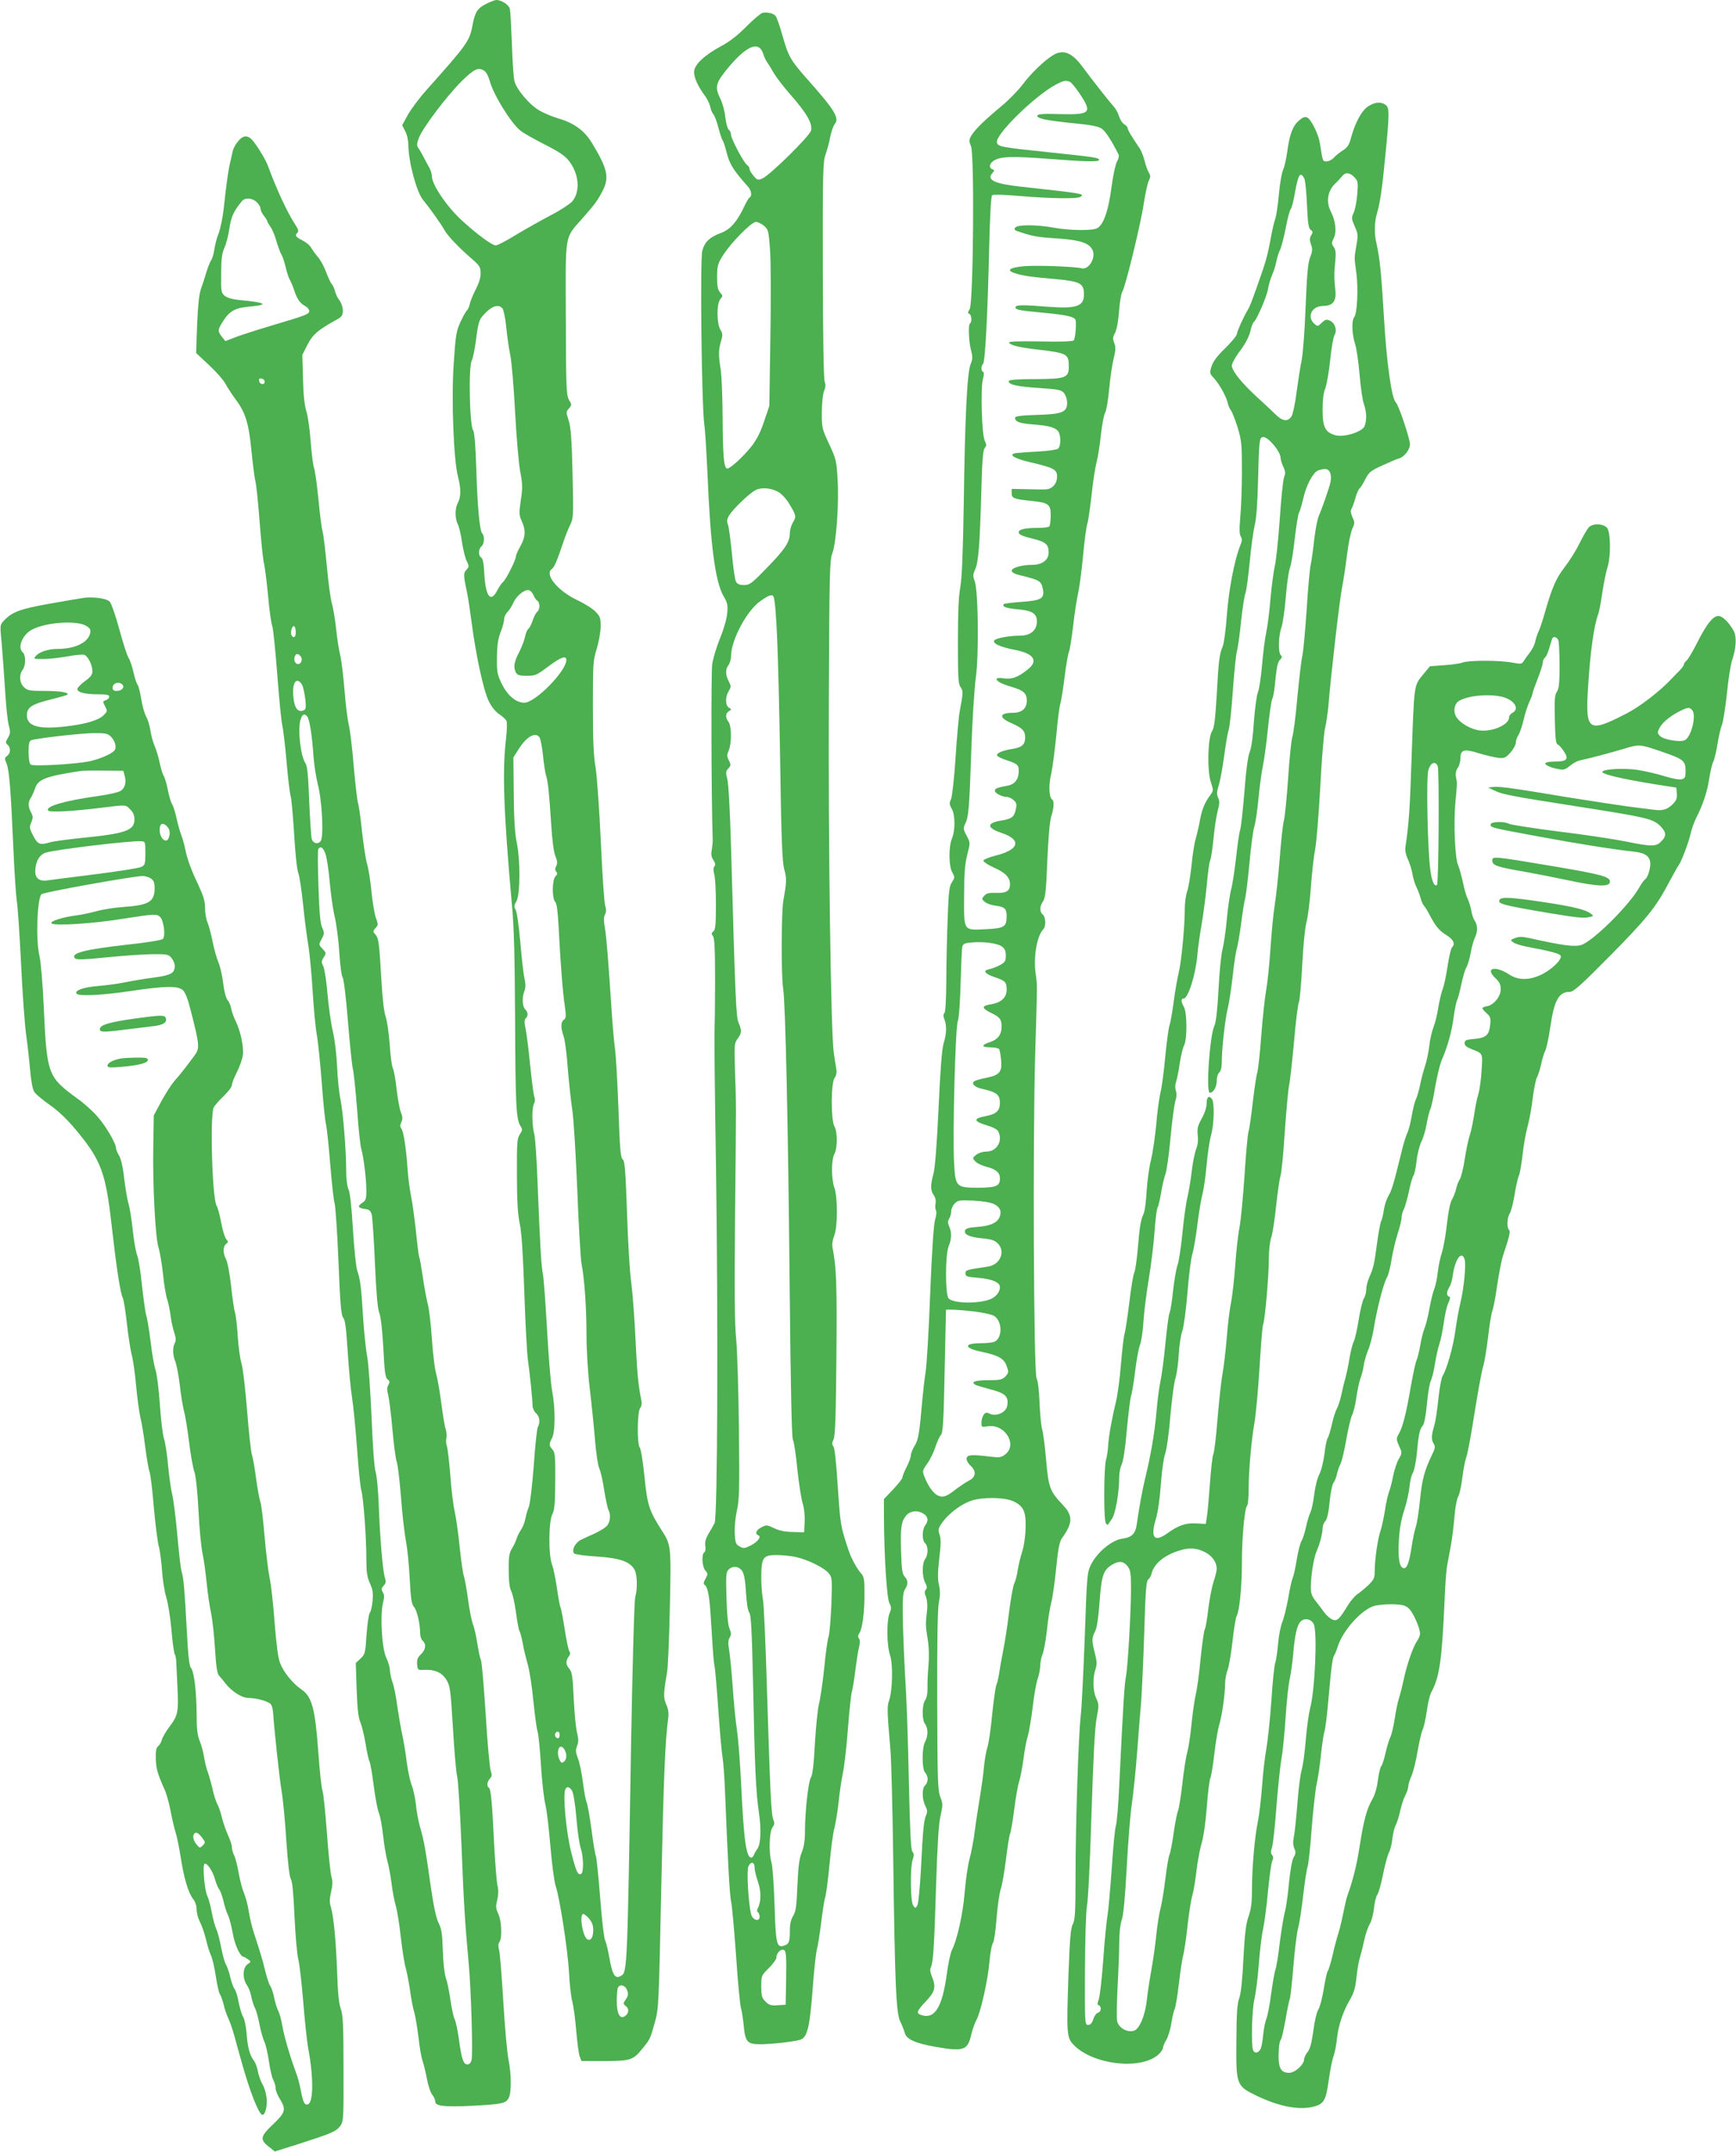 <?xml version="1.0" standalone="no"?>
<!DOCTYPE svg PUBLIC "-//W3C//DTD SVG 20010904//EN"
 "http://www.w3.org/TR/2001/REC-SVG-20010904/DTD/svg10.dtd">
<svg version="1.0" xmlns="http://www.w3.org/2000/svg"
 width="1033pt" height="1280pt" viewBox="0 0 1033 1280"
 preserveAspectRatio="xMidYMid meet">
<g transform="translate(0,1280) scale(0.1,-0.1)"
fill="#4caf50" stroke="none">
<path d="M2889 12775 c-50 -26 -63 -48 -79 -133 -16 -86 -35 -112 -272 -377
-42 -47 -92 -114 -111 -148 l-34 -62 18 -35 c11 -20 19 -56 19 -85 1 -100 50
-281 88 -325 31 -37 111 -148 125 -176 17 -33 85 -105 165 -174 47 -41 52 -50
52 -87 0 -25 -11 -60 -29 -94 -15 -30 -32 -69 -35 -86 -4 -18 -12 -35 -17 -39
-5 -3 -22 -33 -38 -67 -26 -56 -30 -79 -41 -247 -15 -210 -1 -574 25 -675 19
-70 18 -123 0 -155 -18 -32 -19 -93 -1 -128 8 -15 19 -63 25 -107 7 -44 19
-95 28 -112 15 -31 15 -34 -2 -53 -18 -20 -18 -30 4 -135 6 -27 18 -106 27
-175 25 -194 71 -408 102 -470 16 -34 41 -64 62 -78 19 -13 39 -30 43 -39 5
-8 4 -55 -2 -108 -23 -192 -14 -439 35 -985 13 -137 17 -313 19 -680 2 -507 6
-598 32 -638 13 -21 12 -26 -4 -50 -16 -24 -18 -50 -17 -242 0 -156 5 -235 17
-290 11 -52 19 -179 27 -410 6 -184 16 -366 22 -405 10 -72 26 -219 27 -268 1
-15 10 -35 21 -44 21 -19 26 -53 10 -82 -5 -10 -16 -113 -24 -230 -9 -119 -22
-225 -29 -244 -8 -17 -17 -50 -21 -72 -4 -21 -16 -51 -26 -65 -9 -14 -21 -36
-25 -50 -4 -14 -16 -41 -28 -60 -17 -29 -21 -51 -20 -130 0 -65 5 -105 15
-125 9 -17 21 -73 28 -125 7 -52 16 -103 21 -112 6 -10 14 -44 20 -75 5 -32
19 -87 29 -123 11 -36 26 -135 34 -221 9 -86 20 -167 25 -180 5 -13 14 -103
20 -200 6 -97 18 -201 26 -232 8 -30 21 -142 30 -248 9 -106 23 -212 31 -236
25 -72 73 -388 80 -517 3 -67 12 -143 19 -171 8 -27 18 -107 24 -177 6 -69 15
-138 21 -152 l10 -26 135 0 c155 0 173 6 226 72 48 59 47 57 75 156 24 86 24
99 39 812 14 654 23 866 41 998 4 31 1 55 -11 82 -18 40 -18 64 4 190 6 30 13
206 17 390 8 366 7 370 -48 456 -75 117 -86 150 -103 320 -9 87 -21 165 -28
173 -17 20 -15 214 2 235 9 10 11 28 7 48 -19 93 -25 163 -35 373 -6 127 -18
277 -26 335 -8 58 -19 242 -24 409 -9 250 -13 305 -26 315 -12 9 -17 63 -25
301 -6 160 -15 322 -21 360 -5 39 -14 135 -19 215 -20 302 -31 447 -41 502 -7
41 -7 64 1 78 8 15 8 30 1 53 -6 18 -17 190 -26 382 -9 197 -23 389 -31 440
-12 66 -16 161 -16 361 0 256 1 276 23 345 12 41 23 100 23 131 1 50 -3 61
-29 88 -16 18 -67 50 -112 71 -115 55 -194 152 -150 184 16 11 30 44 69 160
11 33 29 79 40 101 20 40 21 51 15 305 -5 208 -10 275 -23 317 -16 50 -16 53
1 72 18 20 18 22 1 51 -16 27 -18 70 -19 482 -2 518 -9 475 96 595 81 92 92
108 122 165 42 81 31 132 -63 287 -44 73 -107 119 -202 146 -30 9 -77 28 -104
43 -60 31 -142 127 -155 179 -5 20 -12 120 -15 221 -4 102 -9 195 -12 208 -7
25 -50 53 -81 53 -10 -1 -39 -12 -64 -25z m-5 -398 c10 -7 23 -33 30 -58 22
-83 128 -254 184 -297 19 -15 85 -52 146 -83 85 -43 118 -66 143 -98 59 -77
67 -181 18 -239 -13 -15 -69 -52 -125 -81 -57 -30 -150 -82 -208 -117 -57 -35
-112 -64 -122 -64 -22 0 -114 68 -203 150 -90 83 -177 212 -177 262 0 13 -7
34 -14 48 -8 14 -24 43 -35 65 -11 22 -26 47 -33 56 -9 13 -8 26 5 60 24 61
167 250 255 337 75 74 101 85 136 59z m106 -1412 c7 -9 17 -57 22 -108 5 -51
15 -123 23 -162 9 -38 22 -194 30 -345 8 -151 22 -312 31 -358 14 -71 14 -96
3 -168 -11 -76 -11 -87 6 -125 25 -54 22 -94 -9 -149 -14 -25 -26 -51 -26 -59
0 -21 -58 -137 -76 -152 -9 -7 -24 -30 -35 -51 -39 -76 -69 -38 -77 96 -3 62
-9 94 -18 99 -19 11 -18 51 1 67 17 14 20 61 5 76 -16 16 -29 158 -36 389 -4
130 -11 215 -18 224 -22 27 -29 379 -9 416 7 12 16 59 23 105 17 131 19 139
61 181 41 41 77 50 99 24z m183 -1702 c6 -16 17 -32 24 -36 17 -11 17 -52 0
-66 -8 -6 -20 -29 -27 -51 -7 -22 -19 -45 -26 -51 -8 -6 -16 -27 -20 -48 -4
-20 -20 -61 -35 -91 -31 -58 -35 -89 -19 -121 9 -15 22 -19 65 -19 50 0 59 4
127 55 74 56 108 68 108 39 0 -66 -185 -254 -250 -254 -51 0 -103 45 -138 120
-23 48 -26 67 -25 150 1 70 6 109 22 150 12 30 21 65 21 78 0 12 9 31 20 42
11 11 26 35 34 53 16 38 60 77 88 77 11 0 23 -11 31 -27z m36 -847 c7 -8 16
-56 22 -108 5 -51 13 -106 19 -123 11 -38 18 -102 30 -291 6 -93 15 -165 25
-187 12 -29 13 -42 5 -58 -8 -15 -8 -24 0 -34 8 -9 7 -17 -5 -28 -20 -20 -21
-132 -1 -152 9 -9 15 -56 20 -147 10 -204 25 -396 37 -473 8 -59 8 -71 -6 -81
-19 -14 -19 -46 -1 -99 8 -22 19 -110 25 -195 7 -85 19 -193 26 -240 8 -47 21
-260 30 -475 8 -214 20 -412 25 -440 18 -90 30 -267 30 -425 0 -92 8 -224 20
-325 11 -93 25 -231 31 -305 6 -74 17 -148 25 -165 8 -16 21 -74 29 -128 9
-55 20 -107 25 -117 17 -32 11 -78 -12 -100 -12 -11 -44 -30 -72 -43 -28 -12
-64 -29 -80 -37 -34 -17 -57 -63 -39 -81 5 -5 66 -14 135 -18 138 -9 200 -31
225 -81 15 -30 17 -112 3 -160 -6 -20 -16 -386 -25 -880 -22 -1332 -23 -1350
-58 -1372 -37 -23 -53 2 -72 112 -8 44 -19 88 -25 100 -6 11 -19 125 -29 254
-10 129 -22 239 -25 245 -4 6 -16 76 -26 156 -11 80 -24 154 -29 163 -5 9 -15
62 -22 117 -7 55 -20 120 -30 145 -14 37 -15 50 -5 75 9 23 9 39 0 77 -7 26
-16 117 -20 203 -6 130 -10 159 -25 177 -23 25 -24 47 -5 74 10 13 11 23 4 31
-5 7 -18 66 -28 133 -10 66 -22 125 -25 130 -4 6 -13 57 -21 113 -8 56 -21
119 -29 140 -22 55 -21 257 2 300 13 26 16 64 17 198 1 146 -1 169 -16 186
-22 24 -22 33 -3 69 20 38 20 182 0 283 -8 42 -21 206 -30 365 -9 160 -20 308
-25 330 -9 45 -16 157 -31 536 -5 140 -14 273 -20 295 -14 51 -15 157 -1 181
6 11 7 27 1 41 -4 12 -15 96 -24 185 -9 90 -21 187 -27 216 -9 40 -8 56 0 64
16 16 15 36 -3 54 -17 18 -20 71 -4 110 7 20 7 42 0 74 -6 25 -17 122 -25 217
-9 97 -20 180 -28 192 -10 17 -10 25 5 50 23 39 24 248 1 353 -10 51 -16 138
-17 288 l-2 215 34 53 c45 70 95 98 120 68z m121 -5936 c0 -11 -4 -20 -9 -20
-14 0 -23 18 -16 30 10 17 25 11 25 -10z m30 -89 c14 -27 13 -56 -4 -70 -12
-10 -17 -8 -25 8 -6 11 -11 30 -11 44 0 40 22 50 40 18z m44 -243 c8 -14 19
-80 26 -163 6 -77 18 -158 26 -180 16 -48 18 -141 3 -151 -20 -12 -31 13 -60
128 -29 112 -50 335 -36 372 9 22 24 20 41 -6z m126 -826 c0 -45 -13 -67 -33
-59 -26 10 -50 131 -30 151 4 4 20 -6 35 -23 20 -23 28 -42 28 -69z m201 -359
c10 -27 8 -35 -13 -65 -10 -14 -9 -20 6 -31 22 -16 18 -45 -7 -61 -29 -18 -47
17 -47 90 0 34 3 69 6 78 10 26 43 19 55 -11z"/>
<path d="M4536 12723 c-10 -3 -53 -39 -95 -81 -50 -51 -101 -91 -151 -117
-100 -54 -160 -111 -160 -154 0 -34 24 -86 64 -140 14 -18 28 -48 32 -65 3
-17 12 -38 19 -46 7 -8 21 -44 30 -80 9 -36 21 -70 25 -75 5 -6 16 -40 25 -77
16 -64 43 -106 124 -196 22 -24 28 -57 11 -67 -5 -3 -18 -25 -29 -48 -43 -93
-83 -140 -139 -162 -70 -26 -98 -53 -113 -106 -14 -51 -4 -931 12 -1034 5 -33
13 -166 19 -295 17 -421 46 -642 96 -727 23 -39 26 -54 21 -102 -2 -31 -21
-96 -42 -146 -20 -49 -41 -119 -47 -155 -7 -50 -6 -768 3 -1050 0 -14 -3 -40
-6 -58 -5 -22 -2 -40 10 -58 12 -18 13 -29 6 -38 -7 -8 -7 -24 -1 -47 6 -18
10 -100 10 -180 0 -119 -3 -149 -15 -159 -12 -10 -13 -15 -3 -28 10 -11 13
-79 13 -266 0 -138 -2 -269 -3 -291 -2 -22 1 -373 8 -780 14 -950 10 -2120 -8
-2155 -7 -14 -24 -43 -37 -65 -16 -28 -22 -49 -18 -71 3 -18 0 -35 -6 -38 -18
-11 -13 -87 6 -108 16 -18 16 -21 1 -49 -11 -18 -13 -31 -7 -35 21 -13 31 -64
40 -219 14 -226 15 -235 23 -280 3 -22 13 -137 21 -255 8 -118 19 -240 24
-270 5 -30 12 -120 15 -200 17 -431 28 -629 37 -665 5 -22 18 -166 29 -320 10
-154 24 -293 29 -310 5 -16 12 -61 16 -100 9 -101 21 -115 98 -115 77 0 224
18 247 30 35 19 49 81 65 290 8 113 20 221 25 240 6 19 17 91 26 160 8 69 19
138 24 154 6 16 17 104 26 195 8 91 21 189 29 216 7 28 19 97 25 155 6 58 17
134 25 170 8 36 22 153 30 260 8 107 19 210 24 227 5 18 15 77 21 130 7 54 16
115 22 136 6 26 6 43 -1 51 -7 9 -6 18 3 32 18 26 31 129 30 241 0 79 -3 95
-21 115 -19 21 -39 55 -61 103 -5 11 -22 59 -36 106 -23 72 -29 119 -41 308
-9 140 -18 228 -26 237 -9 11 -9 20 1 42 10 21 14 137 17 492 4 430 0 533 -23
647 -4 21 0 48 10 73 21 52 21 228 1 285 -19 53 -19 165 0 201 19 36 19 131 0
164 -21 38 -21 257 1 288 11 15 14 34 10 55 -3 18 -10 61 -15 97 -17 115 -33
1242 -29 2095 3 761 5 834 21 875 23 60 40 293 31 440 -6 107 -9 120 -50 208
-43 91 -44 98 -44 191 1 56 6 108 14 126 9 21 10 37 3 55 -6 16 -10 264 -11
665 -1 576 1 644 16 685 9 25 22 72 28 105 7 33 19 68 27 77 30 34 0 84 -165
269 -98 111 -111 133 -147 261 -15 54 -33 104 -39 112 -13 17 -52 26 -80 19z
m5 -242 c6 -20 17 -43 24 -51 6 -8 24 -37 39 -64 16 -27 59 -83 97 -126 100
-114 135 -175 125 -217 -9 -33 -245 -266 -290 -285 -26 -11 -31 -9 -52 16 -13
15 -24 33 -24 41 0 8 -6 18 -13 22 -19 11 -97 157 -97 181 0 11 -6 25 -14 31
-7 6 -16 39 -20 73 -3 34 -16 82 -28 107 -37 76 -31 96 49 193 107 127 179
156 204 79z m5 -1024 c26 -22 28 -31 36 -143 5 -65 6 -301 2 -523 l-6 -405
-30 -89 c-20 -62 -43 -108 -73 -148 -52 -66 -134 -141 -149 -136 -19 6 -25 76
-26 307 -1 124 -6 252 -12 285 -13 83 -13 113 2 164 11 37 11 47 -4 71 -22 39
-22 156 1 182 15 17 15 19 -2 38 -14 16 -18 36 -18 94 1 67 4 78 37 130 48 75
168 196 194 196 12 0 33 -11 48 -23z m88 -1585 c17 -10 43 -38 58 -62 46 -75
48 -82 27 -116 -10 -17 -19 -46 -19 -64 0 -53 -27 -95 -134 -205 -93 -96 -105
-105 -138 -105 -28 0 -40 5 -49 21 -6 12 -17 87 -24 168 -8 80 -18 158 -24
172 -7 20 -5 33 9 55 24 38 117 128 155 148 35 19 95 14 139 -12z m-30 -624
c16 -56 27 -330 37 -898 8 -545 13 -675 26 -722 15 -56 14 -75 -6 -188 -12
-68 -13 -445 -1 -520 14 -85 30 -826 39 -1785 6 -605 12 -878 19 -898 7 -15
19 -96 27 -180 9 -84 23 -173 31 -199 9 -27 14 -72 12 -110 l-3 -63 -67 2
c-46 1 -82 8 -112 23 -42 20 -47 20 -75 5 -32 -16 -41 -40 -18 -48 20 -7 -5
-40 -48 -61 -34 -17 -41 -18 -64 -5 -23 13 -26 22 -29 79 -2 37 4 96 13 135
14 60 16 127 12 480 -2 226 -10 466 -16 535 -10 93 -11 284 -7 740 7 716 7
630 0 849 -5 165 -5 175 15 202 25 34 26 48 6 95 -15 37 -19 118 -45 1047 -6
209 -15 376 -22 402 -10 39 -10 47 6 64 16 17 16 22 3 48 -12 23 -12 33 -1 58
18 42 18 146 -1 171 -20 26 -19 51 3 64 16 10 16 10 0 20 -23 14 -23 63 -2 99
15 25 15 30 0 59 -20 38 -20 71 -1 96 8 11 15 34 15 52 0 97 95 275 178 331
50 35 70 40 76 21z m128 -5709 c72 -15 172 -64 199 -97 21 -26 21 -33 16 -188
-4 -88 -11 -172 -16 -187 -6 -15 -18 -98 -26 -184 -9 -87 -23 -184 -31 -215
-8 -31 -19 -139 -25 -238 -6 -122 -14 -189 -24 -204 -15 -24 -35 -201 -35
-318 0 -55 -6 -94 -19 -126 -15 -36 -21 -83 -26 -197 -5 -123 -9 -154 -25
-181 -14 -22 -20 -49 -20 -90 0 -66 -5 -78 -36 -88 -43 -13 -48 12 -55 243 -4
119 -12 232 -18 251 -17 54 -14 181 5 209 13 17 14 28 6 46 -13 29 -19 156
-38 770 -8 275 -19 518 -24 540 -5 22 -10 81 -10 130 0 120 10 135 90 135 32
0 83 -5 112 -11z m-315 -85 c11 -18 18 -57 22 -128 4 -64 11 -109 20 -119 10
-13 15 -104 22 -419 10 -507 17 -648 35 -771 15 -102 11 -190 -11 -217 -6 -8
-15 -23 -18 -32 -4 -10 -11 -18 -16 -18 -31 0 -45 103 -61 440 -6 124 -17 268
-25 320 -8 52 -19 167 -25 255 -6 88 -16 186 -21 217 -7 43 -7 62 3 77 10 17
10 27 -1 53 -9 21 -16 89 -18 184 -4 131 -3 153 12 167 25 25 62 21 82 -9z
m73 -1762 c0 -15 9 -53 20 -85 20 -57 20 -118 -1 -159 -6 -10 -5 -19 1 -23 5
-3 10 -15 10 -26 0 -34 -43 -20 -51 16 -16 68 -27 258 -16 282 14 32 37 29 37
-5z m188 -661 l-3 -156 -47 -3 c-40 -3 -52 1 -73 22 -22 22 -25 34 -25 90 0
64 1 66 45 109 25 25 45 53 45 63 0 28 30 56 47 43 11 -9 13 -45 11 -168z"/>
<path d="M6265 12471 c-51 -31 -132 -109 -180 -174 -26 -34 -81 -91 -123 -126
-103 -85 -159 -140 -181 -176 -16 -27 -16 -34 -3 -65 21 -52 14 -934 -8 -969
-12 -18 -12 -25 -2 -28 13 -5 17 -49 4 -57 -12 -7 -7 -114 7 -163 9 -35 9 -49
-3 -78 -21 -49 -34 -311 -41 -820 -5 -305 -11 -453 -21 -509 -10 -54 -14 -155
-14 -325 0 -210 2 -250 16 -269 16 -24 16 -29 -5 -142 -6 -30 -17 -154 -25
-276 -8 -122 -20 -232 -27 -248 -11 -23 -10 -32 4 -56 21 -36 22 -128 2 -177
-21 -49 -20 -167 2 -203 15 -27 15 -30 -2 -57 -17 -24 -20 -56 -26 -218 -4
-104 -8 -271 -8 -370 -1 -111 -5 -185 -11 -191 -8 -8 -8 -19 0 -38 14 -38 13
-84 -5 -142 -10 -33 -20 -160 -30 -384 -10 -217 -21 -354 -30 -390 -19 -71
-19 -100 1 -129 10 -14 14 -33 11 -50 -3 -15 -2 -33 2 -40 5 -7 3 -33 -5 -57
-8 -28 -19 -186 -29 -441 -8 -219 -21 -427 -27 -463 -6 -36 -14 -108 -19 -160
-18 -207 -24 -245 -47 -281 -12 -20 -22 -45 -22 -56 0 -11 -11 -42 -25 -69
-14 -27 -25 -55 -25 -62 0 -8 -25 -39 -55 -71 l-55 -58 0 -109 c1 -231 17
-479 32 -509 13 -25 13 -35 2 -60 -19 -43 -18 -191 2 -250 19 -54 15 -214 -6
-272 -12 -33 -11 -67 8 -285 6 -65 13 -355 17 -645 10 -752 17 -928 42 -978
11 -22 23 -53 27 -68 9 -37 62 -61 180 -82 172 -30 194 -22 216 74 7 30 21 69
30 85 25 44 68 234 78 348 5 54 14 104 21 111 6 8 16 74 21 146 6 72 17 151
25 174 8 23 22 103 31 177 9 74 20 142 24 151 5 9 16 74 25 145 9 71 22 147
30 169 7 22 18 81 25 130 6 50 17 110 25 135 8 25 21 104 30 175 8 72 22 148
30 170 8 22 14 56 15 76 0 20 6 52 14 70 8 19 19 84 26 144 6 61 18 135 26
165 8 30 21 123 29 205 11 112 20 156 34 175 64 88 66 133 9 194 -81 86 -88
103 -103 270 -7 83 -18 165 -23 181 -6 17 -13 87 -16 157 -3 77 -10 136 -18
150 -17 30 -23 1428 -8 1933 13 436 13 397 2 479 -13 95 9 221 46 258 17 17
15 73 -3 88 -20 16 -19 50 2 79 13 20 18 65 25 240 6 136 14 233 23 263 17 53
19 94 6 102 -19 12 -22 84 -7 148 8 34 22 138 31 229 8 91 19 179 25 195 5 16
16 87 25 158 9 70 20 136 25 146 5 9 16 77 25 151 8 74 22 163 30 199 8 36 22
138 30 227 8 89 20 174 25 187 5 14 16 90 25 168 8 79 22 168 30 198 8 30 20
105 26 165 7 61 18 119 25 130 7 11 18 74 24 140 6 66 18 148 27 183 12 50 13
69 3 92 -9 23 -9 34 5 60 10 19 20 72 24 130 4 55 13 105 18 112 17 20 112
409 129 528 9 58 22 118 29 133 12 24 12 32 1 50 -7 12 -19 44 -25 70 -7 27
-20 61 -30 75 -51 76 -71 109 -71 120 0 6 -9 16 -19 22 -11 5 -25 27 -32 47
-6 21 -20 47 -31 58 -22 24 -128 158 -187 238 -62 85 -116 106 -176 68z m100
-157 c9 -4 33 -32 54 -63 83 -122 73 -134 -108 -130 -98 3 -135 1 -138 -8 -6
-18 54 -30 215 -46 113 -11 149 -19 170 -34 22 -16 57 -71 98 -152 4 -7 0 -26
-9 -41 -9 -15 -23 -80 -32 -146 -20 -156 -52 -243 -95 -255 -43 -12 -162 -9
-245 6 -105 19 -219 20 -234 1 -10 -12 -3 -17 36 -29 75 -24 98 -28 222 -36
127 -9 180 -26 201 -66 24 -45 -20 -122 -64 -111 -44 11 -273 19 -349 12 -86
-9 -102 -26 -39 -44 48 -14 92 -20 231 -32 150 -14 171 -25 171 -92 0 -70 -44
-85 -209 -73 -151 12 -194 12 -198 -1 -5 -16 21 -21 162 -34 149 -14 195 -25
196 -48 4 -41 -4 -108 -12 -117 -6 -6 -82 -9 -201 -6 -135 2 -189 0 -184 -8
10 -15 66 -29 176 -41 170 -20 180 -26 180 -99 0 -68 -17 -75 -197 -76 -106 0
-157 -4 -160 -11 -7 -21 51 -34 181 -42 117 -8 131 -11 148 -31 10 -13 18 -38
18 -57 0 -56 -30 -68 -182 -72 -94 -3 -128 -8 -128 -17 0 -24 27 -34 111 -40
95 -7 135 -20 149 -46 14 -26 12 -85 -4 -98 -7 -6 -62 -14 -122 -17 -60 -3
-120 -8 -133 -10 -43 -9 -2 -33 95 -55 136 -32 154 -42 154 -84 0 -42 -28 -74
-67 -76 -16 -1 -67 0 -115 1 l-88 2 0 -25 c0 -31 12 -36 121 -47 99 -10 113
-21 111 -90 0 -27 -4 -55 -7 -60 -3 -6 -32 -10 -64 -10 -84 0 -123 -9 -119
-29 2 -11 27 -22 78 -34 82 -20 100 -34 100 -83 0 -45 -38 -74 -99 -74 -61 0
-121 -17 -121 -35 0 -8 17 -19 43 -25 126 -31 133 -35 143 -86 10 -54 -11 -66
-125 -74 -56 -4 -104 -10 -107 -13 -15 -14 11 -25 78 -31 91 -8 118 -25 118
-72 0 -52 -36 -84 -97 -85 -65 0 -142 -14 -155 -27 -17 -17 30 -40 117 -57
116 -21 146 -65 82 -116 -59 -48 -96 -61 -143 -54 -28 4 -44 2 -44 -4 0 -14
30 -29 93 -48 67 -19 87 -38 87 -80 0 -47 -29 -73 -82 -73 -83 0 -87 -28 -9
-62 63 -27 81 -45 81 -84 0 -43 -19 -60 -76 -69 -57 -8 -96 -25 -91 -39 2 -6
28 -19 57 -28 66 -22 73 -29 72 -68 -1 -47 -25 -77 -69 -84 -59 -11 -73 -16
-73 -30 0 -14 42 -36 69 -36 10 0 29 -8 41 -18 18 -15 21 -24 15 -54 -9 -47
-24 -59 -87 -69 -89 -14 -88 -44 3 -74 121 -41 104 -100 -39 -135 -36 -9 -68
-22 -70 -28 -2 -7 23 -25 61 -42 71 -32 97 -59 97 -101 0 -39 -23 -53 -84 -50
-40 1 -56 -2 -69 -17 -16 -18 -16 -20 2 -36 11 -10 39 -20 63 -23 56 -7 68
-18 68 -62 0 -64 -14 -73 -121 -78 -139 -7 -133 -15 -132 199 0 134 5 191 19
245 18 70 18 70 -4 112 -21 39 -21 45 -8 72 20 41 24 90 36 444 6 171 18 363
27 427 19 142 14 522 -8 574 -10 27 -10 37 3 65 20 43 28 139 37 455 5 191 10
255 20 268 12 14 12 21 1 44 -18 36 -26 313 -11 367 7 26 7 41 1 43 -13 5 -13
35 0 48 12 12 27 288 36 687 5 202 11 310 18 316 6 5 77 3 166 -5 179 -15 339
-18 359 -5 28 18 17 20 -357 61 -154 17 -203 40 -167 80 14 16 14 18 0 23 -22
9 -18 34 8 51 39 25 106 28 316 12 231 -18 311 -20 311 -7 0 13 -28 17 -305
46 -279 29 -298 33 -303 58 -9 48 229 280 353 345 44 23 55 25 80 16z m-405
-5143 c19 -14 25 -27 25 -56 0 -32 -5 -39 -35 -56 -19 -10 -48 -21 -63 -24
-42 -8 -28 -27 33 -48 62 -21 70 -29 70 -75 0 -46 -34 -77 -94 -86 -57 -9 -56
-23 3 -52 50 -24 61 -38 61 -79 0 -49 -21 -77 -67 -93 -56 -18 -55 -32 1 -32
25 0 48 -5 51 -10 4 -6 9 -35 12 -65 7 -71 -9 -90 -87 -106 -31 -6 -63 -15
-70 -19 -25 -15 -1 -38 52 -49 77 -17 98 -34 98 -80 0 -48 -21 -68 -84 -80
-77 -14 -75 -31 9 -56 32 -9 59 -23 65 -35 29 -55 -8 -120 -70 -120 -22 0 -47
-8 -61 -19 -23 -18 -23 -20 -6 -39 10 -11 39 -25 65 -32 58 -14 82 -35 82 -70
0 -45 -22 -54 -124 -55 -138 0 -141 3 -149 152 -9 173 8 802 22 837 7 17 14
112 17 225 3 108 7 206 10 218 3 17 13 23 47 26 73 8 160 -3 187 -22z m-44
-1534 c35 -18 45 -42 33 -74 -13 -36 -55 -55 -130 -61 -50 -3 -72 -9 -76 -20
-10 -24 25 -41 100 -48 55 -5 76 -12 94 -30 48 -48 15 -127 -58 -138 -133 -20
-134 -21 -134 -41 0 -18 9 -21 77 -26 81 -7 128 -27 128 -55 0 -26 -19 -53
-48 -68 -63 -32 -225 -32 -257 0 -21 22 -21 259 0 311 18 43 19 83 3 118 -9
21 -9 31 0 46 7 10 12 30 12 44 0 14 10 35 21 46 20 20 30 21 113 17 56 -3
103 -11 122 -21z m-121 -638 c50 -6 102 -17 117 -25 51 -26 56 -128 8 -154
-10 -6 -48 -10 -84 -10 -103 0 -101 -29 4 -51 94 -19 131 -39 146 -75 18 -44
18 -50 -6 -74 -17 -17 -33 -20 -99 -20 -77 0 -106 -10 -79 -26 7 -5 49 -17 93
-29 88 -22 109 -43 98 -99 -8 -38 -64 -63 -102 -46 -21 10 -27 9 -38 -6 -7
-10 -13 -31 -13 -46 0 -27 1 -28 38 -22 100 16 178 -108 105 -166 -25 -20 -35
-21 -88 -15 -113 14 -139 12 -143 -9 -2 -11 7 -29 22 -43 37 -34 34 -68 -6
-89 -18 -9 -49 -30 -70 -45 -65 -52 -87 -60 -119 -44 -28 15 -56 55 -79 113
-12 31 -11 36 17 75 17 23 38 67 48 97 10 30 24 63 33 73 13 14 17 75 23 380
4 199 8 363 8 365 2 5 82 1 166 -9z m232 -1128 c63 -29 78 -60 76 -157 -1 -47
-9 -108 -21 -145 -11 -35 -23 -86 -27 -114 -4 -27 -13 -61 -20 -75 -7 -14 -20
-88 -30 -165 -9 -77 -25 -180 -35 -230 -10 -49 -21 -112 -25 -140 -4 -27 -11
-58 -16 -67 -5 -10 -16 -89 -25 -175 -8 -87 -21 -176 -29 -198 -7 -22 -16 -74
-20 -115 -3 -41 -15 -124 -25 -185 -10 -60 -24 -150 -30 -200 -6 -49 -20 -121
-30 -160 -11 -38 -24 -131 -30 -205 -11 -130 -45 -280 -77 -343 -7 -15 -21
-77 -29 -139 -28 -204 -74 -274 -158 -242 -25 10 -19 24 34 80 55 58 61 84 35
148 -10 24 -12 42 -6 54 14 28 20 117 31 482 8 247 15 365 26 416 15 67 15 75
-1 116 -15 40 -17 102 -18 574 -1 357 2 547 10 584 8 40 8 68 0 103 -8 35 -7
75 2 156 10 84 11 117 2 142 -10 30 -9 37 17 74 38 53 113 109 171 128 67 23
196 21 248 -2z m-529 -77 c25 -17 28 -41 7 -68 -19 -26 -19 -90 0 -106 19 -16
19 -69 0 -94 -19 -26 -19 -103 0 -140 12 -22 12 -32 4 -42 -9 -11 -8 -21 1
-43 7 -19 10 -50 6 -83 -9 -80 -9 -87 4 -168 8 -47 9 -104 5 -155 -4 -44 -7
-104 -6 -133 1 -33 -4 -61 -14 -75 -19 -28 -20 -117 0 -143 18 -24 18 -72 0
-104 -20 -35 -20 -164 0 -184 8 -8 15 -26 15 -39 0 -14 -7 -30 -15 -37 -20
-16 -19 -83 1 -122 12 -24 14 -36 5 -55 -14 -30 -19 -83 -31 -321 -6 -107 -15
-203 -21 -215 -11 -20 -12 -20 -25 -2 -17 23 -19 227 -3 274 9 24 8 35 -2 47
-9 11 -14 118 -21 417 -4 221 -13 479 -19 572 -6 94 -13 255 -16 359 -3 158
-1 192 12 212 20 30 19 53 -2 76 -14 15 -18 44 -21 143 -5 142 0 183 29 219
24 30 72 35 107 10z"/>
<path d="M8139 12166 c-38 -26 -77 -99 -101 -190 -10 -38 -21 -54 -48 -71 -19
-12 -44 -32 -54 -44 -11 -11 -29 -21 -42 -21 -24 0 -23 -2 -40 108 -7 50 -51
140 -74 152 -14 8 -25 4 -48 -15 -39 -32 -58 -82 -72 -185 -6 -46 -18 -96 -25
-111 -8 -15 -19 -80 -25 -145 -6 -66 -16 -130 -21 -144 -6 -14 -19 -70 -29
-125 -19 -102 -28 -133 -82 -285 -32 -90 -42 -116 -57 -140 -23 -39 -61 -123
-61 -137 0 -9 -31 -46 -69 -84 -49 -47 -73 -80 -82 -109 -12 -38 -11 -42 13
-68 32 -34 74 -108 83 -147 3 -16 12 -37 19 -45 7 -8 25 -54 40 -101 24 -80
26 -100 26 -265 0 -99 -5 -221 -10 -273 -6 -68 -5 -99 3 -112 9 -14 9 -26 -2
-51 -36 -91 -69 -262 -81 -422 -6 -83 -17 -164 -24 -180 -20 -47 -25 -86 -36
-291 -9 -147 -15 -196 -28 -215 -25 -38 -30 -233 -7 -302 16 -49 16 -52 -3
-77 -34 -46 -50 -86 -62 -151 -6 -36 -18 -85 -25 -110 -8 -25 -19 -96 -25
-159 -7 -63 -18 -132 -26 -154 -8 -22 -14 -68 -14 -103 0 -104 -20 -315 -36
-379 -8 -33 -22 -111 -30 -173 -8 -62 -19 -124 -24 -138 -6 -14 -17 -98 -26
-187 -8 -89 -21 -187 -29 -217 -7 -30 -19 -116 -25 -190 -7 -74 -21 -169 -31
-210 -11 -41 -22 -124 -26 -185 -3 -60 -11 -121 -18 -135 -17 -35 -24 -78 -35
-213 -6 -65 -15 -127 -21 -138 -6 -12 -19 -91 -29 -177 -11 -86 -23 -171 -29
-188 -5 -18 -14 -99 -21 -180 -6 -82 -20 -183 -30 -224 -25 -103 -43 -206 -46
-260 -1 -25 -7 -63 -13 -85 -13 -49 -14 -354 -1 -375 5 -8 10 -12 12 -10 2 3
13 19 25 36 21 31 43 157 43 252 0 24 7 56 15 72 9 18 21 96 30 202 9 95 20
187 25 203 6 17 17 85 25 151 8 67 21 137 29 155 7 19 17 81 20 138 4 57 18
171 32 255 14 83 29 208 34 278 5 71 13 136 18 145 6 10 15 52 22 93 7 41 18
89 25 106 7 18 21 114 30 215 9 101 23 200 29 220 8 24 9 44 3 60 -5 15 -5 35
1 54 6 17 16 66 22 110 7 44 18 92 26 107 19 37 18 194 -1 228 -18 32 -19 50
-2 50 27 0 72 143 82 260 3 41 15 122 25 180 10 58 24 164 31 235 6 72 15 138
20 147 5 10 14 68 20 130 6 62 17 136 25 165 11 40 12 57 3 77 -10 20 -9 36 4
78 9 29 23 109 32 176 9 68 21 136 26 150 6 15 17 119 25 232 8 113 19 219 24
235 5 17 17 97 25 180 9 82 21 157 26 167 5 9 16 91 25 180 8 90 22 190 30
223 10 40 17 131 20 270 6 241 8 255 32 255 30 0 102 -87 102 -123 0 -11 7
-34 16 -53 13 -27 14 -40 5 -62 -6 -15 -18 -128 -26 -252 -9 -124 -22 -250
-30 -280 -7 -30 -18 -116 -25 -190 -6 -74 -17 -164 -25 -200 -8 -36 -19 -123
-25 -194 -6 -71 -17 -145 -25 -165 -8 -20 -18 -99 -24 -177 -5 -84 -15 -155
-25 -178 -10 -24 -22 -110 -31 -235 -9 -108 -20 -209 -25 -226 -6 -16 -17 -93
-25 -169 -9 -77 -22 -163 -30 -190 -7 -28 -19 -107 -25 -176 -6 -69 -18 -147
-25 -175 -8 -27 -19 -134 -24 -237 -7 -130 -15 -198 -25 -220 -28 -61 -51
-398 -27 -398 21 0 41 34 41 69 0 22 6 44 15 51 9 8 15 30 15 59 0 79 20 262
36 324 8 33 21 118 29 190 8 73 19 146 24 162 6 17 17 83 26 148 8 65 19 135
25 156 5 21 16 114 25 207 8 93 21 189 28 214 8 25 20 104 26 175 7 72 19 159
27 195 7 36 21 134 29 219 9 85 20 162 25 172 5 9 12 43 15 75 12 121 17 144
32 160 12 11 13 18 4 27 -16 16 -14 114 4 164 8 23 20 104 26 180 6 76 17 154
24 173 8 19 21 97 29 173 9 76 20 146 25 156 6 9 17 48 26 86 17 76 55 149 85
165 10 5 30 10 44 10 29 0 42 -31 33 -78 -6 -29 -46 -146 -70 -202 -8 -19 -20
-82 -27 -140 -6 -58 -15 -123 -20 -145 -6 -22 -17 -146 -25 -275 -9 -129 -20
-252 -26 -272 -5 -21 -18 -131 -29 -245 -10 -114 -24 -221 -30 -237 -6 -16
-17 -126 -25 -245 -8 -119 -20 -232 -25 -251 -6 -19 -17 -120 -25 -225 -8
-104 -22 -230 -30 -280 -8 -49 -19 -164 -25 -255 -6 -91 -17 -201 -25 -245 -8
-44 -22 -169 -30 -277 -8 -108 -19 -207 -24 -220 -5 -13 -16 -90 -26 -171 -9
-80 -20 -161 -26 -179 -5 -18 -16 -139 -24 -268 -9 -129 -22 -266 -30 -305 -8
-38 -19 -140 -25 -225 -6 -85 -18 -184 -25 -220 -8 -36 -19 -128 -25 -205 -6
-77 -18 -174 -25 -215 -8 -41 -21 -162 -30 -269 -8 -106 -20 -201 -25 -211 -5
-9 -14 -86 -20 -171 -6 -85 -14 -174 -18 -199 l-7 -45 -56 3 c-63 4 -107 -11
-173 -59 -79 -56 -102 -26 -67 89 12 41 23 121 29 207 6 80 17 157 26 180 8
23 22 117 30 220 9 99 22 200 30 225 8 25 17 88 20 141 3 53 12 116 21 140 9
25 22 125 31 229 8 102 21 205 29 230 8 25 21 103 30 175 9 71 22 152 30 180
7 27 19 106 25 175 6 69 18 148 26 176 19 67 22 197 5 218 -19 22 -31 10 -31
-30 0 -20 -12 -58 -29 -87 -24 -44 -28 -60 -24 -99 4 -30 0 -61 -10 -85 -8
-21 -20 -81 -26 -133 -6 -52 -18 -122 -26 -155 -8 -33 -21 -127 -29 -210 -8
-82 -21 -168 -29 -190 -8 -22 -20 -92 -27 -155 -6 -63 -16 -122 -21 -131 -5
-9 -15 -89 -24 -178 -8 -89 -22 -189 -29 -224 -8 -34 -19 -120 -25 -192 -11
-122 -33 -250 -67 -390 -15 -61 -37 -179 -49 -268 -8 -61 -29 -82 -89 -90 -61
-9 -146 -80 -183 -152 -24 -49 -25 -57 -38 -430 -8 -209 -18 -420 -24 -470
-14 -121 -31 -648 -31 -959 0 -211 -3 -256 -16 -281 -13 -24 -18 -85 -26 -300
-12 -354 -11 -376 31 -419 114 -117 393 -151 501 -60 16 14 30 33 30 41 0 9 9
30 19 47 11 17 25 62 31 100 6 38 15 77 20 86 5 10 17 78 25 151 9 74 20 150
26 169 5 19 17 96 25 170 8 74 21 158 29 185 8 28 19 95 25 150 7 55 20 127
30 160 11 35 24 124 31 215 6 85 16 163 21 173 5 10 16 75 24 145 8 70 21 147
29 172 16 52 35 182 35 246 0 24 7 61 15 81 8 21 21 97 29 170 8 72 19 140 25
151 17 31 31 178 31 320 0 145 16 322 31 336 5 6 9 48 9 95 0 111 16 293 35
401 8 47 22 194 30 328 8 133 17 247 21 253 10 17 34 284 34 385 0 52 6 109
15 135 8 24 21 110 29 190 9 80 20 158 25 172 6 15 18 133 26 264 9 131 21
256 26 278 5 22 18 138 29 257 10 119 23 225 29 236 5 10 14 110 20 223 6 120
17 224 25 253 8 27 20 119 26 205 6 86 18 190 26 231 8 41 21 205 30 365 8
159 21 317 28 350 8 33 17 96 21 140 14 176 66 624 80 695 8 41 22 130 30 197
8 68 23 139 32 158 15 32 15 38 1 68 -10 22 -13 39 -7 48 5 8 16 37 24 66 8
29 20 55 25 58 6 4 21 28 34 54 22 43 32 51 103 83 43 20 88 39 100 42 30 9
63 53 63 83 0 33 -68 236 -84 249 -25 23 -55 233 -71 509 -16 265 -24 345 -44
435 -15 64 -13 129 4 186 18 62 30 146 50 354 23 236 23 270 0 286 -28 21 -66
17 -106 -10z m-79 -421 c21 -23 22 -29 16 -104 -4 -45 -14 -94 -22 -109 -13
-27 -12 -34 7 -78 20 -44 21 -54 10 -114 -13 -79 -13 -67 0 -165 12 -93 5
-240 -13 -262 -16 -20 -14 -98 5 -158 9 -27 21 -110 27 -182 6 -73 17 -151 25
-174 17 -48 19 -97 5 -133 -13 -35 -122 -69 -174 -55 -60 17 -76 48 -76 151 0
57 5 102 15 125 9 21 22 96 30 169 7 72 19 141 26 151 17 28 3 71 -26 85 -22
10 -29 8 -50 -12 -24 -23 -25 -23 -45 -5 -45 41 -14 105 52 105 59 0 81 28 74
93 -8 65 -8 106 0 179 4 43 2 62 -10 79 -13 20 -13 25 0 52 19 36 12 103 -18
161 -28 55 -18 120 25 162 18 17 38 39 45 48 18 23 45 20 72 -9z m-299 -6 c6
-12 13 -82 16 -157 5 -109 9 -139 22 -149 14 -10 14 -15 3 -33 -10 -17 -10
-28 -1 -54 10 -28 9 -41 -5 -76 -13 -33 -19 -98 -27 -294 -5 -139 -16 -282
-24 -321 -8 -38 -21 -124 -30 -189 -8 -66 -22 -130 -30 -143 -22 -33 -54 -29
-95 12 -19 19 -68 65 -109 102 -93 85 -151 158 -151 188 0 13 22 53 49 88 31
42 53 83 61 116 6 28 16 53 21 56 16 11 77 150 84 195 4 25 15 63 25 85 10 22
21 58 25 80 4 22 14 52 21 67 8 15 23 73 34 128 10 56 24 108 30 115 6 7 17
48 24 91 21 118 33 137 57 93z m-594 -8170 c45 -22 73 -61 73 -101 0 -13 -9
-48 -19 -78 -10 -30 -24 -102 -31 -160 -6 -57 -16 -112 -21 -122 -5 -9 -16
-88 -25 -175 -8 -87 -21 -183 -29 -213 -7 -30 -18 -109 -25 -175 -6 -66 -18
-143 -26 -172 -8 -28 -21 -113 -29 -188 -9 -75 -20 -145 -25 -155 -5 -10 -17
-69 -26 -131 -8 -62 -20 -121 -25 -131 -5 -10 -16 -73 -24 -140 -8 -68 -21
-148 -29 -178 -8 -30 -20 -104 -26 -165 -6 -60 -20 -155 -30 -210 -10 -55 -21
-129 -25 -165 -9 -94 -43 -177 -76 -189 -39 -13 -90 14 -101 54 -4 17 -3 107
2 200 5 94 10 213 10 266 0 59 6 113 15 139 10 28 20 135 30 318 8 153 22 320
30 372 8 52 22 187 31 300 8 113 20 255 25 315 4 61 13 245 18 409 7 240 12
302 23 310 8 6 18 23 21 38 15 57 74 106 162 134 59 19 103 17 152 -7z m-458
-85 c18 -23 21 -41 21 -133 0 -143 -19 -465 -30 -524 -9 -45 -15 -132 -40
-647 -5 -113 -14 -221 -20 -240 -6 -19 -17 -136 -25 -260 -9 -124 -20 -247
-25 -275 -5 -27 -17 -144 -25 -260 -8 -115 -21 -223 -27 -239 -9 -23 -9 -31 0
-34 18 -6 15 -40 -4 -44 -9 -2 -22 -19 -28 -38 -8 -25 -17 -35 -31 -35 -20 0
-20 6 -19 325 1 196 6 348 12 383 7 33 19 280 27 550 11 340 20 516 31 570 14
72 13 80 -3 115 -20 42 -22 120 -4 174 9 28 8 47 -4 94 -19 73 -19 92 1 129
11 20 19 76 26 163 11 162 22 199 67 229 45 30 75 29 100 -3z"/>
<path d="M1416 11959 c-14 -17 -28 -43 -31 -57 -3 -15 -10 -45 -15 -67 -11
-43 -22 -120 -39 -277 -6 -54 -20 -119 -30 -146 -11 -26 -22 -70 -26 -98 -4
-27 -13 -55 -19 -63 -6 -8 -18 -39 -28 -70 -9 -31 -23 -75 -32 -99 -11 -30
-18 -95 -23 -212 l-6 -170 77 -72 c43 -40 87 -90 97 -110 11 -21 38 -62 59
-91 60 -79 80 -142 96 -306 8 -79 18 -160 23 -180 6 -20 17 -130 26 -246 9
-115 20 -227 26 -247 5 -20 16 -106 24 -190 7 -84 19 -166 25 -182 6 -16 19
-147 30 -290 11 -144 24 -277 29 -296 5 -19 17 -117 26 -218 8 -100 20 -193
24 -205 5 -13 14 -114 21 -225 7 -120 17 -216 25 -235 7 -17 20 -104 29 -192
9 -88 23 -196 31 -240 7 -44 19 -163 25 -265 6 -102 17 -221 25 -265 8 -44 21
-174 30 -290 8 -115 20 -225 25 -245 5 -19 16 -125 25 -235 9 -110 20 -214 26
-232 5 -17 16 -173 23 -347 10 -255 16 -319 28 -334 12 -13 18 -63 27 -202 6
-102 18 -225 26 -275 8 -49 21 -187 30 -306 8 -119 20 -230 25 -245 12 -37 30
-278 30 -407 0 -79 4 -107 21 -145 17 -36 20 -58 16 -104 -3 -33 -10 -65 -17
-72 -6 -8 -14 -66 -19 -130 -7 -109 -9 -117 -36 -142 l-28 -26 5 -156 c4 -114
10 -168 22 -196 9 -22 23 -79 31 -127 8 -49 18 -96 23 -106 6 -10 17 -76 26
-147 9 -71 23 -144 31 -162 8 -19 19 -80 25 -136 6 -57 18 -123 25 -148 7 -25
19 -85 25 -135 6 -49 18 -110 26 -135 7 -25 21 -108 29 -185 9 -77 22 -160 30
-185 7 -25 18 -83 25 -130 6 -47 17 -105 25 -130 7 -25 18 -91 25 -148 6 -57
17 -120 24 -140 7 -20 19 -68 26 -107 7 -38 21 -81 31 -94 11 -13 19 -32 19
-42 0 -27 51 -33 221 -25 174 9 200 14 216 47 17 32 16 142 -1 226 -8 37 -22
192 -31 343 -9 151 -20 290 -25 309 -6 23 -6 39 1 48 18 21 14 127 -6 169 -15
32 -16 45 -6 83 7 32 8 59 1 86 -5 22 -14 135 -20 250 -12 247 -19 323 -31
331 -14 8 -11 36 6 54 13 14 13 23 5 46 -6 16 -20 167 -30 336 -11 170 -23
316 -29 325 -5 10 -14 54 -21 98 -7 44 -18 95 -26 113 -7 18 -21 85 -29 149
-9 63 -20 126 -25 138 -5 13 -16 91 -25 174 -8 83 -22 176 -29 208 -8 32 -20
127 -26 212 -7 85 -16 165 -21 179 -5 13 -6 34 -3 47 3 13 1 39 -5 57 -6 18
-17 89 -26 158 -9 69 -23 145 -30 170 -8 25 -19 117 -25 205 -6 88 -17 183
-25 210 -7 28 -21 99 -29 159 -9 59 -18 112 -21 116 -3 5 -12 75 -20 157 -9
81 -22 177 -30 213 -7 36 -17 108 -20 160 -9 126 -24 221 -37 237 -8 10 -8 20
0 38 9 18 8 32 -2 57 -8 18 -19 80 -26 138 -6 57 -16 113 -22 124 -6 11 -15
75 -19 142 -5 68 -16 142 -24 166 -10 26 -19 108 -25 208 -13 231 -17 260 -36
281 -16 18 -16 20 0 38 17 18 17 23 2 63 -8 24 -20 95 -26 158 -6 63 -18 136
-26 162 -8 26 -21 113 -30 193 -8 80 -19 156 -24 169 -4 13 -16 110 -25 217
-9 107 -22 219 -30 249 -7 30 -19 123 -25 205 -7 83 -18 175 -25 205 -8 30
-19 102 -25 160 -6 58 -18 125 -25 150 -8 25 -21 124 -30 220 -9 96 -20 189
-25 205 -5 17 -17 104 -25 194 -9 90 -21 175 -27 190 -5 14 -14 82 -19 151 -5
69 -16 150 -25 180 -12 37 -19 103 -21 197 l-4 142 31 61 c31 61 64 89 179
152 25 14 31 23 31 51 0 19 -9 45 -19 59 -11 13 -23 38 -27 54 -4 16 -12 36
-20 44 -7 8 -22 41 -34 73 -12 32 -34 73 -50 90 -15 18 -32 42 -39 54 -6 13
-30 32 -51 43 -42 21 -47 29 -29 47 7 7 3 21 -13 45 -49 75 -110 206 -164 352
-16 44 -80 145 -103 163 -26 20 -48 15 -75 -18z m111 -361 c13 -12 23 -29 23
-38 0 -10 9 -29 20 -43 11 -14 20 -28 20 -32 0 -4 9 -19 19 -34 11 -14 27 -53
36 -86 10 -33 23 -69 30 -80 7 -11 18 -45 25 -75 7 -30 18 -64 25 -75 6 -11
18 -38 25 -60 17 -53 35 -79 65 -95 14 -7 25 -21 25 -30 0 -19 -17 -25 -232
-89 -90 -27 -186 -58 -215 -70 l-52 -20 -21 26 c-26 34 -26 40 9 95 37 59 74
78 162 85 113 10 89 24 -63 38 -43 4 -76 13 -90 25 -22 17 -23 26 -22 132 0
88 5 122 19 153 10 22 24 74 30 116 11 71 25 102 74 162 19 23 60 21 88 -5z
m48 -1068 c0 -22 -29 -18 -33 3 -3 14 1 18 15 15 10 -2 18 -10 18 -18z m185
-1491 c0 -29 -13 -39 -25 -18 -10 15 4 61 15 54 6 -3 10 -19 10 -36z m29 -143
c14 -17 4 -46 -15 -46 -18 0 -28 24 -20 45 7 19 20 19 35 1z m10 -172 c6 -14
14 -53 18 -85 5 -50 3 -60 -12 -65 -29 -12 -50 10 -57 62 -10 66 -1 114 22
114 9 0 22 -12 29 -26z m29 -186 c14 -17 29 -112 37 -233 4 -55 16 -131 26
-170 25 -94 37 -313 17 -338 -15 -21 -43 -15 -53 11 -3 9 -10 110 -15 223 -6
159 -11 212 -23 230 -30 45 -47 212 -27 263 10 29 22 33 38 14z m107 -813 c8
-19 20 -92 26 -162 6 -70 19 -166 30 -213 11 -47 24 -145 28 -217 5 -73 13
-139 20 -147 6 -8 20 -117 31 -257 11 -134 24 -262 29 -284 6 -22 17 -132 26
-245 8 -113 19 -218 25 -235 13 -44 30 -178 30 -245 0 -53 -3 -61 -26 -76 -29
-19 -22 -31 20 -36 23 -2 31 -10 38 -33 4 -16 13 -147 19 -290 8 -180 16 -271
26 -295 9 -22 18 -102 24 -209 7 -141 12 -176 25 -186 14 -9 14 -16 5 -33 -9
-16 -9 -32 -1 -60 5 -20 17 -112 25 -204 8 -92 20 -180 26 -195 6 -15 17 -109
25 -208 7 -99 21 -216 29 -260 9 -44 19 -146 23 -227 6 -116 11 -151 25 -166
18 -19 37 -102 37 -157 0 -18 7 -38 15 -45 23 -19 18 -54 -10 -80 -20 -19 -25
-32 -23 -60 3 -33 5 -35 38 -33 65 4 108 -15 135 -57 23 -37 26 -54 40 -287 8
-136 19 -266 25 -288 6 -22 17 -197 25 -390 15 -375 21 -473 44 -725 14 -152
26 -539 17 -573 -4 -18 -13 -27 -25 -27 -24 0 -35 34 -51 155 -7 50 -18 101
-25 115 -7 14 -18 66 -25 115 -7 50 -19 108 -27 130 -8 23 -16 91 -18 161 -3
99 -7 129 -24 163 -15 28 -30 98 -47 214 -33 235 -42 282 -64 357 -10 36 -22
96 -25 135 -4 38 -15 90 -25 115 -10 25 -23 88 -30 140 -6 52 -18 122 -25 155
-8 33 -21 110 -30 170 -8 61 -21 128 -30 150 -8 22 -14 54 -15 70 0 17 -10 50
-22 75 -26 55 -37 252 -19 325 9 34 8 49 -1 64 -10 16 -9 23 5 39 14 15 15 25
7 48 -12 39 -28 221 -36 424 -3 91 -12 183 -19 205 -8 24 -17 152 -24 325 -7
157 -18 319 -26 360 -8 41 -19 149 -25 240 -11 184 -16 217 -35 275 -7 22 -18
132 -25 245 -8 133 -17 215 -26 234 -8 18 -14 61 -14 110 0 125 -19 354 -34
426 -8 36 -17 123 -20 193 -3 73 -14 163 -25 210 -11 45 -25 145 -32 222 -6
77 -18 152 -25 167 -13 25 -12 31 2 53 16 25 16 27 -7 51 -23 25 -23 25 -5 59
17 31 17 37 3 67 -11 25 -17 86 -22 244 -4 117 -5 217 -1 223 13 20 27 12 41
-24z"/>
<path d="M9455 9664 c-9 -9 -34 -51 -55 -94 -21 -43 -61 -107 -89 -143 -52
-67 -75 -121 -117 -266 -13 -47 -30 -99 -38 -115 -8 -17 -17 -45 -21 -63 -3
-18 -18 -47 -33 -66 -15 -19 -32 -43 -37 -52 -9 -15 -17 -16 -69 -6 -76 14
-256 14 -293 0 -15 -6 -65 -13 -111 -16 l-83 -6 -44 -53 c-52 -64 -50 -51 -66
-509 -9 -281 -16 -380 -36 -512 -3 -21 2 -48 15 -75 11 -24 23 -63 27 -88 4
-25 15 -61 25 -80 9 -19 20 -48 24 -65 4 -16 13 -37 21 -45 7 -8 21 -31 31
-51 37 -70 57 -94 100 -121 44 -27 55 -53 33 -75 -5 -5 -17 -55 -25 -109 -8
-54 -21 -115 -28 -134 -8 -19 -20 -69 -27 -110 -6 -41 -19 -95 -29 -120 -10
-25 -21 -74 -25 -110 -4 -36 -15 -90 -25 -120 -10 -30 -24 -82 -30 -115 -7
-33 -18 -71 -25 -85 -7 -14 -18 -59 -25 -100 -7 -41 -19 -87 -27 -102 -7 -15
-22 -62 -32 -105 -49 -199 -59 -232 -78 -264 -11 -19 -24 -56 -28 -84 -4 -27
-11 -58 -16 -67 -5 -10 -16 -67 -24 -127 -17 -129 -22 -152 -46 -206 -10 -22
-19 -55 -19 -73 0 -18 -6 -43 -14 -55 -8 -12 -22 -69 -31 -126 -9 -57 -22
-115 -29 -130 -8 -14 -19 -60 -26 -101 -6 -41 -18 -95 -25 -120 -7 -25 -18
-69 -24 -99 -6 -29 -18 -65 -26 -80 -8 -14 -22 -57 -30 -95 -9 -38 -20 -75
-25 -81 -5 -6 -14 -48 -19 -95 -6 -46 -20 -102 -32 -123 -11 -22 -24 -75 -29
-118 -5 -43 -15 -91 -23 -106 -7 -15 -19 -55 -26 -88 -7 -33 -19 -70 -27 -82
-7 -12 -20 -62 -28 -112 -8 -50 -19 -98 -24 -108 -5 -10 -17 -63 -26 -117 -10
-55 -25 -120 -36 -145 -10 -25 -21 -84 -25 -130 -4 -46 -11 -96 -16 -110 -6
-14 -17 -118 -24 -231 -8 -113 -22 -241 -30 -285 -8 -44 -20 -143 -25 -220 -6
-77 -17 -171 -25 -210 -19 -91 -35 -273 -35 -403 0 -77 -5 -117 -20 -160 -16
-44 -23 -102 -31 -252 -6 -128 -15 -209 -25 -236 -12 -32 -16 -90 -17 -255 -2
-264 -1 -267 126 -328 133 -63 252 -85 338 -61 57 16 69 37 85 152 8 57 20
121 28 143 8 22 18 69 21 105 9 82 36 163 76 232 25 42 34 71 41 138 5 47 14
99 20 115 5 17 17 62 25 100 8 39 24 84 34 101 10 17 22 60 25 95 4 35 13 71
20 79 7 9 22 61 33 117 11 56 27 115 35 131 9 17 19 57 22 89 4 32 13 67 20
78 6 11 18 47 25 80 7 33 21 76 31 95 10 19 18 44 18 55 0 11 9 38 19 61 10
23 27 88 36 145 10 57 23 115 30 129 7 14 18 63 25 110 6 47 18 96 25 110 51
93 65 191 81 550 3 85 10 175 14 200 5 25 15 81 23 125 8 44 18 123 22 175 4
52 14 104 21 116 8 11 19 61 25 110 6 49 17 107 25 129 8 22 30 141 49 265 20
124 42 245 50 270 8 25 21 104 30 177 8 73 20 143 25 155 6 13 19 82 29 153
11 72 26 151 35 177 38 113 45 143 35 153 -14 14 -11 73 5 98 8 12 21 63 29
113 8 51 20 100 25 111 6 10 15 66 22 123 6 58 20 134 30 170 10 36 24 110 30
165 7 55 18 112 26 127 8 15 19 51 25 80 6 29 17 64 24 78 7 14 21 77 30 140
23 161 51 210 116 210 22 0 67 40 240 215 220 223 272 287 352 439 26 49 52
95 57 101 14 18 57 130 70 186 7 30 21 70 31 89 42 82 68 160 79 235 7 44 18
91 25 105 7 14 18 61 25 105 7 44 19 96 27 115 7 19 20 102 29 184 8 83 22
171 30 196 25 71 29 142 11 176 -24 44 -59 82 -84 89 -33 9 -74 -39 -133 -156
-26 -52 -55 -101 -64 -108 -9 -8 -16 -18 -16 -23 0 -6 -12 -23 -27 -38 -16
-15 -32 -33 -38 -39 -74 -80 -196 -175 -282 -218 -224 -115 -240 -103 -223
163 13 209 35 363 59 427 6 15 18 76 26 135 9 59 23 126 31 150 19 59 19 201
-2 230 -19 27 -84 31 -109 6z m-181 -676 c3 -13 6 -81 6 -151 0 -100 -3 -133
-16 -152 -13 -19 -15 -49 -12 -166 2 -104 6 -143 16 -147 7 -2 24 -20 37 -40
32 -47 20 -62 -51 -62 -29 0 -55 -4 -58 -9 -7 -10 30 -28 78 -36 29 -6 41 -3
67 19 17 14 43 29 57 32 61 13 182 45 262 69 95 29 97 29 233 -18 123 -42 137
-53 137 -112 0 -39 -3 -45 -24 -51 -14 -3 -57 5 -102 19 -44 14 -115 30 -158
37 -81 12 -201 6 -211 -10 -9 -14 105 -41 305 -74 l135 -21 3 -36 c2 -27 -3
-41 -24 -62 -32 -32 -60 -41 -111 -34 -21 2 -92 12 -158 20 -66 9 -228 34
-360 55 -316 53 -404 65 -440 61 l-30 -4 39 -18 c46 -23 100 -33 516 -98 388
-61 425 -70 468 -111 38 -38 40 -61 7 -93 -31 -32 -56 -32 -214 0 -70 14 -248
41 -398 59 -150 19 -281 40 -292 45 -31 17 -111 14 -111 -3 0 -19 -5 -18 275
-70 236 -44 463 -80 578 -92 68 -7 97 -29 97 -73 0 -34 -17 -83 -31 -92 -6 -3
-23 -27 -37 -52 -62 -107 -276 -318 -343 -338 -41 -13 -111 -3 -314 42 -38 8
-57 8 -80 -1 -28 -11 -29 -12 -11 -25 10 -8 44 -19 75 -25 158 -30 203 -43
208 -56 8 -22 -52 -80 -114 -111 -74 -35 -138 -35 -192 0 -85 56 -148 39 -82
-22 23 -22 31 -38 31 -64 0 -44 -39 -93 -80 -102 -37 -8 -37 -11 -4 -42 23
-21 26 -30 21 -70 -6 -60 -25 -77 -95 -83 -48 -4 -57 -8 -57 -25 0 -14 12 -24
40 -35 70 -27 68 -23 61 -129 -3 -53 -12 -117 -20 -142 -8 -25 -19 -82 -25
-125 -7 -44 -18 -97 -26 -119 -7 -22 -21 -84 -29 -139 -8 -54 -22 -108 -29
-120 -8 -12 -18 -37 -22 -56 -4 -19 -15 -48 -25 -65 -11 -19 -22 -72 -30 -145
-7 -63 -20 -139 -30 -170 -10 -30 -21 -84 -25 -120 -4 -36 -13 -80 -21 -98 -7
-18 -20 -70 -28 -115 -8 -45 -21 -98 -29 -117 -8 -19 -20 -66 -26 -104 -7 -38
-17 -78 -22 -88 -6 -11 -21 -83 -35 -161 -27 -158 -48 -239 -72 -279 -14 -25
-14 -30 3 -69 19 -41 19 -42 -2 -78 -12 -21 -26 -65 -33 -99 -6 -34 -17 -76
-24 -94 -7 -18 -19 -69 -25 -113 -7 -44 -19 -98 -26 -120 -17 -46 -35 -175
-35 -242 0 -40 -5 -50 -38 -82 -21 -20 -50 -44 -64 -53 -15 -10 -39 -38 -55
-63 -54 -89 -67 -101 -96 -88 -14 7 -33 23 -44 38 -10 14 -33 44 -50 66 -27
33 -33 50 -33 87 0 69 18 180 35 216 18 41 35 105 35 135 0 14 7 33 16 42 11
13 20 51 26 116 5 54 16 105 23 113 7 8 16 31 20 50 4 19 14 48 22 63 8 16 23
81 34 144 11 64 27 129 34 144 8 15 20 63 26 106 6 43 17 94 24 113 8 19 17
55 20 80 4 25 16 65 26 89 11 25 26 83 34 130 18 115 59 272 78 302 8 13 20
60 27 104 7 44 23 113 36 154 13 40 24 84 24 98 0 13 6 36 14 51 7 15 21 63
30 106 9 44 21 85 26 92 6 6 15 46 19 88 5 41 18 93 28 113 11 21 26 69 32
107 7 38 17 78 22 88 6 11 19 70 29 133 11 62 28 133 38 157 35 79 61 172 72
258 6 46 16 92 21 102 5 9 16 52 25 95 9 42 22 86 29 98 8 11 19 49 26 85 6
36 18 77 25 92 18 34 17 78 -1 101 -7 11 -17 38 -20 60 -4 23 -14 54 -21 69
-8 15 -21 60 -29 100 -9 40 -22 87 -29 103 -18 40 -27 246 -16 370 12 125 11
114 4 152 -4 21 -1 39 10 55 9 12 16 37 16 54 0 55 20 61 108 34 42 -13 95
-25 118 -28 36 -3 44 0 72 32 18 20 32 47 32 59 0 12 7 32 15 44 8 12 22 52
31 90 8 37 24 86 35 109 10 22 19 45 19 51 0 6 14 45 30 86 17 42 30 84 30 95
0 11 6 25 14 31 7 6 19 33 26 59 7 26 15 50 17 55 9 15 31 6 37 -15z m-316
-339 c60 -23 81 -68 42 -89 -11 -6 -20 -17 -20 -26 0 -50 -119 -96 -196 -75
-54 14 -106 50 -122 83 -16 34 -6 75 22 90 62 35 205 43 274 17z m1112 -74
c26 -32 -8 -165 -47 -179 -29 -12 -124 5 -144 25 -18 18 -18 22 -4 49 17 33
64 71 121 100 48 24 58 24 74 5z m-1515 -332 c10 -25 6 -696 -4 -706 -15 -15
-31 19 -40 89 -16 119 -25 543 -12 592 13 45 42 58 56 25z m160 -2934 c10 -31
-4 -173 -25 -259 -10 -41 -23 -115 -30 -165 -11 -89 -51 -231 -76 -270 -7 -11
-18 -72 -25 -135 -6 -63 -17 -136 -25 -162 -17 -57 -18 -83 -2 -107 9 -16 8
-27 -10 -63 -46 -96 -60 -147 -72 -268 -7 -69 -18 -143 -26 -165 -7 -22 -18
-74 -24 -115 -14 -94 -28 -132 -48 -128 -25 5 -34 56 -28 165 4 71 14 125 32
180 14 43 28 105 31 138 3 33 12 71 20 83 8 13 19 66 24 118 10 111 17 144 36
165 8 10 18 61 24 129 6 63 16 125 24 139 7 15 18 60 24 101 7 41 18 93 26
115 8 22 19 78 26 125 6 47 18 100 27 119 12 26 13 36 4 39 -16 5 -15 28 2 55
8 12 18 45 21 72 14 97 53 149 70 94z m-331 -2078 c26 -24 66 -116 66 -149 0
-10 -8 -29 -17 -42 -24 -34 -61 -140 -79 -225 -8 -38 -21 -90 -29 -115 -8 -25
-20 -81 -26 -125 -7 -44 -18 -92 -25 -106 -7 -14 -20 -56 -29 -94 -8 -38 -20
-74 -26 -81 -6 -7 -15 -45 -20 -84 -5 -43 -18 -87 -33 -113 -33 -56 -52 -128
-75 -277 -17 -111 -40 -204 -73 -295 -6 -16 -17 -64 -25 -105 -8 -41 -21 -95
-29 -120 -8 -25 -24 -83 -34 -129 -11 -46 -24 -89 -29 -95 -5 -6 -16 -55 -24
-108 -9 -53 -23 -108 -33 -123 -9 -14 -22 -69 -29 -125 -10 -72 -19 -107 -34
-126 -12 -15 -21 -35 -21 -44 0 -31 -55 -80 -88 -80 -55 0 -69 32 -62 145 1
22 6 45 11 51 6 7 18 62 29 123 10 61 22 115 25 121 3 5 13 91 21 191 8 100
21 205 29 233 8 28 21 116 30 195 9 79 21 154 26 168 5 13 16 115 24 226 9
111 22 229 29 262 8 33 20 112 26 175 7 63 16 125 21 139 5 13 16 101 24 195
17 192 24 247 35 261 4 6 13 28 20 50 31 99 147 226 223 244 23 5 72 9 109 8
55 -2 72 -7 92 -26z m-567 -91 c23 -45 8 -397 -22 -505 -7 -27 -19 -111 -25
-185 -6 -74 -17 -155 -25 -180 -7 -25 -19 -115 -25 -200 -7 -85 -16 -174 -21
-197 -6 -29 -5 -50 3 -68 9 -21 9 -31 -4 -53 -10 -16 -20 -76 -28 -152 -6 -69
-17 -147 -25 -175 -7 -27 -21 -110 -30 -183 -8 -72 -20 -144 -26 -159 -5 -14
-16 -78 -25 -142 -8 -64 -21 -132 -29 -151 -7 -19 -16 -63 -19 -98 -3 -35 -10
-72 -16 -82 -13 -24 -36 -26 -44 -4 -12 31 -6 243 8 301 8 32 20 123 26 203 6
80 17 174 25 210 8 36 22 139 30 229 9 90 20 173 26 183 7 14 7 23 -1 33 -9
11 -9 23 -1 46 6 18 18 125 26 238 9 113 22 242 30 286 8 44 19 157 25 250 6
94 17 197 25 230 7 33 16 98 20 145 9 110 22 170 43 193 22 25 63 18 79 -13z"/>
<path d="M8880 7681 c0 -29 26 -38 195 -67 77 -14 190 -36 250 -49 186 -40
255 -42 255 -9 0 29 -53 43 -330 90 -370 62 -370 62 -370 35z"/>
<path d="M8924 7449 c-15 -25 10 -32 291 -80 169 -28 210 -32 243 -24 26 6 26
7 7 21 -32 24 -108 42 -287 69 -182 27 -243 31 -254 14z"/>
<path d="M500 9244 c-19 -3 -111 -18 -205 -35 -175 -31 -224 -49 -273 -102
-22 -24 -23 -26 -12 -133 5 -60 14 -184 20 -275 5 -91 15 -187 22 -213 11 -40
10 -50 -5 -75 -15 -25 -15 -30 -2 -41 20 -17 19 -50 -2 -66 -16 -11 -17 -16
-4 -46 16 -38 25 -150 41 -513 6 -143 16 -280 20 -305 5 -25 16 -189 25 -365
8 -176 22 -367 30 -425 8 -58 19 -154 24 -213 6 -68 15 -117 25 -132 9 -14 51
-49 94 -79 51 -36 103 -86 152 -145 152 -182 179 -254 215 -576 28 -246 51
-399 66 -426 5 -10 16 -78 24 -151 8 -73 21 -158 29 -188 8 -30 20 -113 26
-185 7 -71 18 -155 25 -185 8 -30 21 -110 29 -177 9 -67 20 -133 26 -148 5
-14 17 -107 25 -208 9 -100 22 -204 29 -232 8 -27 16 -93 20 -145 3 -52 14
-124 25 -160 11 -36 25 -123 31 -194 6 -72 15 -137 20 -146 5 -9 9 -32 9 -51
1 -19 4 -85 7 -148 7 -143 3 -165 -46 -230 -22 -29 -43 -65 -47 -80 -3 -14
-13 -31 -22 -38 -12 -9 -15 -27 -14 -75 2 -60 10 -88 53 -185 11 -23 26 -79
35 -125 8 -45 22 -103 30 -128 8 -25 21 -90 30 -146 18 -121 45 -213 74 -250
13 -16 21 -41 21 -63 0 -20 9 -53 20 -74 11 -21 27 -68 36 -104 8 -37 22 -79
29 -94 8 -15 21 -71 29 -124 8 -53 19 -102 25 -108 5 -7 15 -35 22 -62 6 -28
19 -63 27 -80 8 -16 24 -61 35 -100 10 -38 30 -108 43 -155 50 -181 105 -320
126 -320 17 0 30 56 24 103 -3 27 -14 63 -25 80 -10 18 -22 51 -26 74 -4 23
-15 53 -24 65 -25 32 -38 81 -44 165 -3 39 -12 82 -20 95 -8 13 -20 52 -27 88
-6 36 -18 72 -25 80 -7 8 -18 40 -25 70 -7 30 -19 64 -26 75 -7 11 -19 56 -28
100 -8 44 -21 94 -29 110 -8 17 -20 62 -27 100 -7 39 -19 82 -26 96 -17 34
-30 184 -17 192 14 9 50 -44 63 -94 7 -24 18 -51 25 -59 7 -8 18 -40 25 -70 7
-30 19 -68 27 -83 8 -16 20 -64 28 -107 12 -71 45 -140 65 -140 3 0 15 -7 26
-15 19 -14 19 -14 -4 -30 -28 -21 -30 -84 -3 -123 11 -15 22 -45 26 -67 4 -21
13 -52 21 -67 8 -15 21 -60 28 -100 8 -40 21 -86 29 -103 8 -16 20 -68 27
-115 6 -46 18 -97 26 -112 8 -15 14 -37 14 -50 0 -13 11 -41 25 -63 39 -63 34
-81 -41 -152 -75 -71 -79 -90 -24 -133 l35 -28 140 44 c196 63 225 75 249 107
20 28 21 39 20 340 0 262 -3 319 -16 357 -12 32 -18 96 -22 220 -7 189 -21
335 -38 389 -8 25 -7 48 2 87 10 41 10 63 2 91 -6 21 -18 139 -27 262 -9 123
-21 236 -26 249 -6 14 -17 118 -25 231 -19 260 -38 329 -101 372 -53 37 -105
101 -127 158 -11 28 -22 111 -32 240 -8 108 -21 228 -30 266 -8 39 -21 150
-30 248 -8 98 -19 190 -25 204 -5 15 -17 77 -25 137 -8 61 -19 125 -25 143 -6
18 -19 137 -29 265 -10 128 -25 253 -33 278 -8 25 -18 96 -22 158 -4 62 -11
128 -17 145 -5 18 -16 89 -23 159 -8 70 -21 141 -30 157 -19 38 -19 75 0 91
14 11 14 15 1 29 -8 9 -22 54 -30 100 -9 46 -21 90 -26 97 -27 31 -42 542 -18
587 6 12 33 42 60 68 26 25 48 54 48 65 0 10 13 45 30 77 16 32 32 77 35 100
7 47 -14 146 -44 206 -10 20 -21 51 -25 70 -3 19 -13 43 -22 52 -9 11 -20 51
-26 100 -5 45 -18 100 -28 124 -10 23 -26 79 -35 124 -9 45 -23 98 -31 116 -8
19 -14 58 -14 86 0 42 -10 72 -49 155 -28 57 -57 135 -65 176 -8 41 -22 90
-30 108 -7 19 -19 62 -26 95 -7 32 -18 68 -25 80 -8 11 -19 49 -26 85 -7 36
-18 74 -25 85 -7 11 -17 46 -24 78 -6 32 -20 77 -30 100 -10 23 -21 65 -25 92
-4 28 -15 64 -24 80 -10 17 -24 64 -30 104 -7 41 -16 81 -22 87 -6 7 -17 41
-25 76 -8 35 -21 73 -29 85 -8 11 -33 88 -55 170 -22 81 -48 156 -58 165 -18
18 -93 29 -152 22z m15 -168 c22 -14 26 -23 21 -44 -13 -55 -91 -92 -194 -92
-53 0 -106 -17 -127 -40 -18 -20 -17 -20 42 -20 34 0 98 7 142 15 45 9 91 13
102 10 23 -8 49 -61 49 -99 0 -18 -12 -35 -45 -58 -24 -18 -44 -39 -45 -46 0
-20 45 -32 121 -32 53 0 69 -3 69 -14 0 -8 -9 -17 -20 -21 -19 -6 -19 -8 -5
-36 15 -28 14 -31 -8 -53 -31 -31 -106 -53 -225 -67 -162 -19 -232 1 -232 66
0 47 28 66 141 94 52 13 96 26 99 28 15 13 -39 23 -129 23 -94 0 -107 2 -128
22 -27 25 -31 74 -8 104 19 25 19 88 0 104 -33 28 -1 106 56 135 85 45 270 56
324 21z m213 -348 c16 -16 -3 -38 -34 -38 -17 0 -24 6 -24 19 0 28 37 40 58
19z m-70 -308 c27 -26 38 -66 23 -84 -18 -22 -90 -52 -151 -65 -86 -17 -333
-31 -347 -19 -8 6 -13 35 -13 75 0 49 4 65 16 70 30 11 288 41 370 42 68 1 84
-2 102 -19z m84 -235 c11 -40 2 -72 -25 -90 -13 -8 -73 -22 -133 -30 -196 -27
-314 -61 -298 -86 8 -13 149 -5 324 17 145 18 137 18 165 -11 17 -16 25 -35
25 -60 0 -65 -55 -84 -311 -109 -85 -9 -170 -20 -189 -26 -63 -18 -75 -14
-102 38 -23 44 -24 52 -12 80 11 27 11 36 -1 59 -19 35 -19 63 -1 88 7 11 18
36 25 56 17 54 66 72 271 103 14 2 76 3 139 2 l115 -1 8 -30z m252 -301 c17
-16 20 -41 10 -68 -14 -38 -54 -3 -54 47 0 39 18 48 44 21z m-129 -159 c0 -65
-2 -71 -25 -82 -14 -7 -136 -26 -270 -43 -135 -17 -261 -33 -281 -36 -53 -9
-79 9 -79 52 0 57 24 100 62 112 60 19 503 72 568 68 24 -1 25 -3 25 -71z m33
-151 c17 -11 22 -25 22 -57 0 -81 -33 -101 -185 -112 -49 -3 -121 -14 -160
-25 -38 -10 -92 -22 -120 -25 -80 -10 -157 -34 -149 -47 11 -17 245 -3 427 27
185 29 201 30 220 10 22 -21 33 -114 16 -130 -9 -8 -92 -21 -210 -34 -257 -29
-343 -51 -312 -82 9 -9 56 -7 185 6 95 10 217 18 271 19 92 1 100 -1 118 -23
10 -13 19 -33 19 -45 0 -45 -21 -57 -125 -71 -55 -7 -131 -20 -170 -28 -38 -8
-110 -18 -160 -22 -87 -7 -142 -26 -130 -45 11 -17 149 -11 322 15 204 30 279
32 310 6 15 -13 30 -50 48 -122 53 -207 54 -223 23 -267 -55 -74 -91 -120
-121 -153 -17 -20 -52 -74 -77 -120 l-45 -84 -3 -188 c-4 -225 12 -535 31
-597 8 -25 20 -96 27 -159 6 -63 18 -131 25 -151 7 -21 16 -64 20 -96 4 -33
14 -78 22 -101 10 -31 11 -48 3 -62 -14 -27 -13 -72 4 -112 7 -19 19 -81 26
-139 6 -58 18 -127 25 -155 8 -27 21 -110 30 -183 9 -74 23 -152 31 -175 9
-25 19 -116 25 -232 5 -104 16 -219 24 -255 8 -36 19 -117 25 -180 7 -63 18
-142 26 -175 7 -33 18 -127 23 -208 7 -113 13 -153 25 -165 9 -10 26 -30 38
-46 35 -46 97 -86 135 -86 48 0 120 -20 134 -37 7 -8 13 -31 14 -51 6 -92 36
-376 50 -462 9 -52 22 -188 29 -303 9 -132 19 -213 26 -223 9 -10 16 -82 22
-217 5 -111 15 -229 23 -262 8 -33 21 -150 30 -260 9 -110 22 -234 30 -275 31
-167 30 -315 -2 -327 -20 -8 -29 9 -43 81 -6 34 -19 84 -30 111 -35 95 -69
210 -80 275 -6 35 -17 76 -25 90 -7 14 -18 49 -24 79 -6 30 -17 61 -23 68 -6
7 -19 46 -29 86 -17 69 -25 97 -69 232 -11 33 -24 90 -30 126 -5 37 -19 86
-29 110 -10 24 -24 78 -31 119 -7 41 -19 87 -26 102 -8 15 -14 37 -14 50 0 13
-11 46 -24 73 -12 28 -29 75 -36 105 -7 30 -19 65 -26 77 -8 13 -21 53 -29 90
-9 38 -22 84 -29 103 -7 19 -17 57 -21 84 -4 28 -15 72 -26 98 -15 38 -19 75
-19 161 -1 137 -15 255 -34 276 -10 12 -17 73 -25 231 -13 239 -18 301 -31
345 -5 17 -16 113 -25 215 -9 102 -23 210 -30 240 -8 30 -19 109 -25 175 -6
66 -17 138 -25 160 -7 22 -18 113 -24 203 -6 89 -18 182 -26 205 -8 23 -21 99
-29 168 -9 69 -20 139 -26 155 -5 16 -16 95 -25 176 -8 82 -21 163 -29 182 -8
19 -19 85 -26 147 -6 63 -18 134 -25 159 -8 25 -19 92 -26 150 -7 66 -19 116
-30 136 -11 17 -19 38 -19 46 0 27 -61 131 -109 185 -25 30 -77 77 -116 105
-183 134 -186 142 -205 556 -6 129 -17 261 -25 295 -23 95 -14 342 12 368 12
12 538 106 598 108 17 1 41 -6 53 -15z m306 -5707 c19 -26 19 -28 2 -45 -16
-16 -18 -16 -37 7 -19 23 -25 52 -12 65 11 10 25 2 47 -27z"/>
<path d="M800 6741 c-139 -20 -196 -35 -204 -56 -9 -25 11 -27 137 -11 67 8
148 18 179 22 60 6 84 23 74 49 -7 18 -25 18 -186 -4z"/>
<path d="M715 6503 c-44 -9 -75 -26 -75 -41 0 -13 12 -14 83 -8 104 9 157 23
157 41 0 12 -15 15 -72 14 -40 -1 -82 -3 -93 -6z"/>
</g>
</svg>
